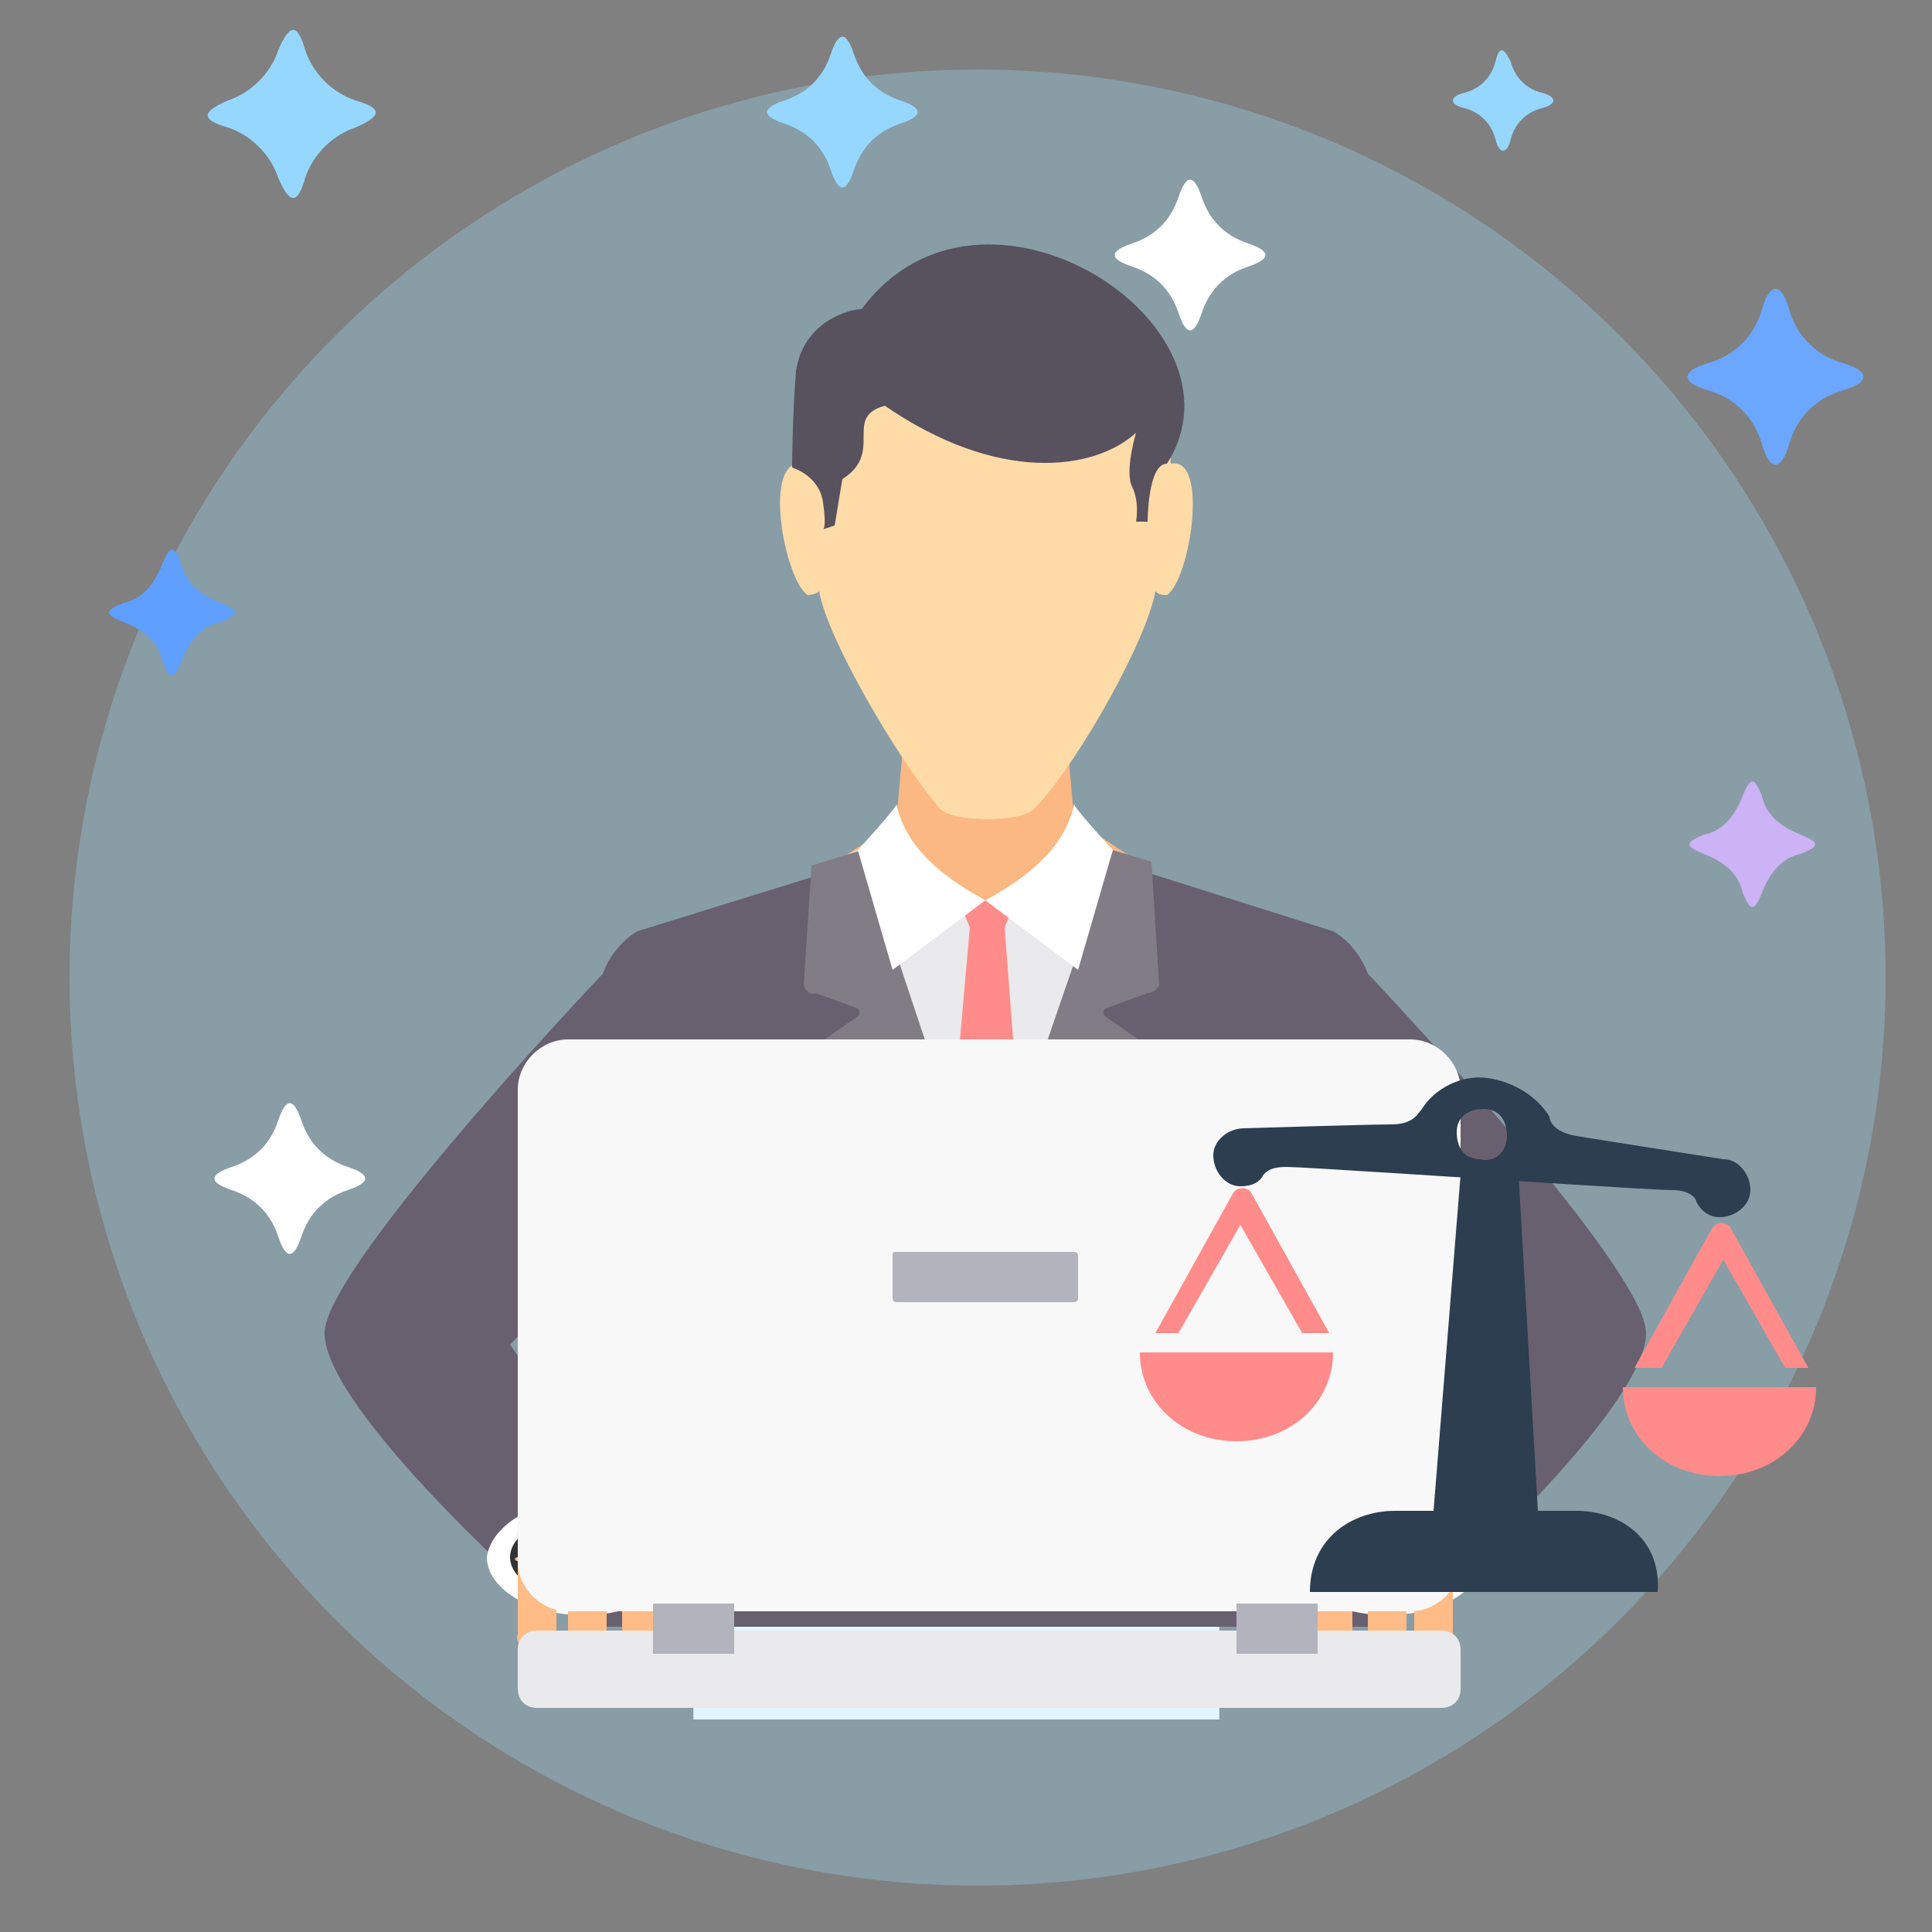 <svg version="1.1" id="Layer_1" xmlns="http://www.w3.org/2000/svg" xmlns:xlink="http://www.w3.org/1999/xlink" x="0" y="0" viewBox="0 0 50 50" style="enable-background:new 0 0 50 50" xml:space="preserve"><rect x="0" y="0" width="50" height="50" fill="#808080" stroke="none"/><style>.st0{display:none}.st1{display:inline}.st3{fill:#596366}.st4{fill:#fed298}.st5{fill:#03d6a4}.st6{fill:#f0b97d}.st10{fill:#e4e7ed}.st11{fill:#fff}.st13{fill:#96d7ff}.st14{fill:#c9c1f5}.st18{opacity:.3;enable-background:new}.st19{fill:#9be2fb}.st29{fill:#455256}.st33{fill-opacity:.149}.st34{fill:#485a65}.st37{fill:#19bf92}.st38{fill:#ebebeb}.st41{fill:#b9c9d3}.st45{fill:#fcc841}.st47{fill:#e94d5b}.st52{display:inline;fill:#96d7ff}.st57{fill:#eaeaed}.st58{fill:#ff8c8a}.st62{fill:#333}.st63{fill:#ffbc86}.st65{fill:#b3b3bd}.st66{fill:#2c3e50}</style><g transform="translate(-255.05 -357.2)"><path class="st11" d="M286.6 391.1H273v10.6h13.6v-10.6z" id="Mask_Symbol_2_0_2_MASK_0_FILL_7_"/></g><g transform="translate(-255.05 -357.2)"><path class="st11" d="M286.6 391.1H273v10.6h13.6v-10.6z" id="Mask_Symbol_2_0_2_MASK_0_FILL_5_"/></g><g class="st18"><circle id="SVGID_1_" class="st19" cx="25.3" cy="25.3" r="23.5"/></g><defs><circle id="SVGID_2_" cx="25.3" cy="25.3" r="23.5"/></defs><clipPath id="SVGID_3_"><use xlink:href="#SVGID_2_" style="overflow:visible"/></clipPath><g id="Layer_x0020_1_1_"><g id="_528926224_2_"><path style="fill:#fcb883" d="M23.5 17.9h4l.3 3.3.6.4 1.2.8-4.1 9.6-4-9.6 1.2-.8.5-.4z"/><path d="m22.3 22.3-5.8 1.8s-.6.3-.9 1.1C13.9 27 8.4 33 8.4 34.5c0 1.8 4.7 6.1 4.7 6.1h2.2v1.5h20.4v-1.5h2.2s4.7-4.3 4.7-6.1c0-1.5-5.5-7.5-7.2-9.3-.3-.8-.9-1.1-.9-1.1l-5.7-1.8-.5 1.4-2.8-.1-2.7.1-.5-1.4zm-7 10.3.7 2.9-.1 3-.6-.7-2.1-3 2.1-2.2zm20.4 5.2-.6.6-.1-3.5.7-2.3 2.1 2.2-2.1 3z" style="fill:#68606e"/><path class="st57" d="m22.2 22-.7.3 4 9.8 4.1-9.8-.8-.3-2.1 1.5h-2.4z"/><path class="st58" d="m24.8 23.3.3.7-.7 7.9 1.1.8 1.1-.8L26 24l.3-.7h-.8z"/><path d="m22.3 22-1.3.4-.2 3.1s.1.3.3.2l1.1.4s.1.1 0 .2l-1 .7 3.3 6.3h1.8l3.3-6.3-1-.7c-.1-.1 0-.2 0-.2l1.1-.4c.2 0 .3-.2.3-.2l-.2-3.2-1-.3-3.3 9.6-3.2-9.6z" style="fill:#817c85"/><path d="M20.9 11.1c0 .3-.1.6-.1.9-1.1-.2-.5 3 .1 3.4 0 0 .2 0 .3-.1.2 1.2 2 4.3 3.1 5.6.3.4 2.2.4 2.5 0 1.2-1.3 2.9-4.4 3.1-5.6.1.1.2.1.3.1.6-.4 1.1-3.6.1-3.4 0-.3-.1-.6-.1-.9-.1-2.4-2.3-3.7-4.6-3.7-2.4.1-4.6 1.3-4.7 3.7z" style="fill:#ffdba7"/><path d="M22.3 8c-.3 0-1.5.3-1.7 1.6-.1 1.3-.1 2.5-.1 2.5s.7.2.8.9c.1.7 0 .7 0 .7l.3-.1.2-1.2c1.1-.7 0-1.6 1.1-1.9 2.9 2 5.4 1.7 6.5.7 0 0-.3 1-.1 1.4.2.4.1.9.1.9h.3s0-1.5.5-1.5c2.3-3.6-4.8-8.2-7.9-4z" style="fill:#58515e"/><path class="st11" d="M23.2 20.8c.1 0-1 1.2-1 1.2l.9 3.1 2.4-1.8c-1.3-.7-2.1-1.5-2.3-2.5zM27.8 20.8c-.1 0 1 1.2 1 1.2l-.9 3.1-2.4-1.8c1.3-.7 2.1-1.5 2.3-2.5zM15.1 38.8c1.4 0 2.5.7 2.5 1.5s-1.1 1.5-2.5 1.5-2.5-.7-2.5-1.5c.1-.8 1.2-1.5 2.5-1.5zm0 .4c1.1 0 1.9.5 1.9 1.1s-.9 1.1-1.9 1.1-1.9-.5-1.9-1.1c0-.6.9-1.1 1.9-1.1z"/><path class="st62" d="M15.1 39.2c1.1 0 1.9.5 1.9 1.1s-.9 1.1-1.9 1.1-1.9-.5-1.9-1.1c0-.6.9-1.1 1.9-1.1z"/><path class="st63" d="M14.4 41.1v1.3c0 .2-.1.3-.3.3h-.5s-.3-.2-.2-.4v-1.9c-.1 0-.1-.1 0-.1v-.5c-.1-.4.6-.7.6-.7h4s.6.3.5.7v.4c.2 0 .2.1.2.1v1.9c0 .2-.3.4-.3.4H18c-.2 0-.3-.1-.3-.3V41h-.4v1.3c0 .2-.1.3-.3.3h-.6c-.2 0-.3-.1-.3-.3V41h-.4v1.3c0 .2-.1.3-.3.3H15c-.2 0-.3-.1-.3-.3V41l-.3.1z"/><path class="st11" d="M35.9 38.8c-1.4 0-2.5.7-2.5 1.5s1.1 1.5 2.5 1.5 2.5-.7 2.5-1.5-1.1-1.5-2.5-1.5zm0 .4c-1.1 0-1.9.5-1.9 1.1s.9 1.1 1.9 1.1c1.1 0 1.9-.5 1.9-1.1s-.8-1.1-1.9-1.1z"/><path class="st62" d="M35.9 39.2c-1.1 0-1.9.5-1.9 1.1s.9 1.1 1.9 1.1c1.1 0 1.9-.5 1.9-1.1s-.8-1.1-1.9-1.1z"/><path class="st63" d="M36.6 41.1v1.3c0 .2.1.3.3.3h.6s.3-.2.1-.4v-1.9c.2 0 .1-.1.2-.1v-.5c-.1-.4-.7-.7-.7-.7h-4s-.6.3-.7.7v.4c.1 0 .1.1.2.1v1.9c-.1.2.2.4.2.4h.5c.2 0 .3-.1.3-.3V41h.4v1.3c0 .2.1.3.3.3h.4c.2 0 .3-.1.3-.3V41h.4v1.3c0 .2.1.3.3.3h.4c.2 0 .3-.1.3-.3V41l.2.1z"/><path d="M14.7 26.9h21.8c.7 0 1.3.6 1.3 1.3v12.2c0 .7-.6 1.3-1.3 1.3H14.7c-.7 0-1.3-.6-1.3-1.3V28.2c0-.7.6-1.3 1.3-1.3z" style="fill:#f8f8f8"/><path class="st57" d="M13.9 42.2h23.4c.3 0 .5.2.5.5v1c0 .3-.2.5-.5.5H13.9c-.3 0-.5-.2-.5-.5v-1c0-.3.2-.5.5-.5z"/><path class="st65" d="M16.9 41.5H19v1.3h-2.1v-1.3zm15.1 0h2.1v1.3H32v-1.3zM23.2 32.4h4.6c.1 0 .1.1.1.1v1.1c0 .1-.1.1-.1.1h-4.6c-.1 0-.1-.1-.1-.1v-1.1c0-.1 0-.1.1-.1z"/></g></g><path class="st66" d="M40.8 39.1h-1l-.5-8.7c-.4-.1-1.1.1-1.5 0l-.7 8.7h-1c-1.1 0-2.2.7-2.2 2.1h9c.1-1.4-1-2.1-2.1-2.1z"/><path class="st66" d="M44.6 30s-3.2-.5-3.8-.6-.7-.4-.7-.5c-.3-.5-.9-.9-1.6-1-.7-.1-1.4.3-1.7.8-.1.1-.2.4-.8.4s-3.8.1-3.8.1c-.4 0-.8.3-.8.7 0 .4.3.8.7.8.3 0 .5-.1.6-.3.1-.1.2-.2.6-.2.4 0 4.9.3 5 .3 0 0 4.5.3 5 .3.4 0 .6.2.6.3.1.2.3.4.6.4.4 0 .8-.3.8-.7 0-.4-.3-.8-.7-.8zm-6.3 0c-.4 0-.6-.3-.6-.7 0-.4.3-.6.7-.6s.6.3.6.7c0 .4-.3.7-.7.6z"/><path class="st58" d="M47 35.9c0 1.3-1.1 2.3-2.5 2.3s-2.5-1-2.5-2.3h5zM43 35.4l1.6-2.8 1.6 2.8h.6l-2-3.6c-.1-.2-.4-.2-.5 0l-2 3.6h.7zM34.5 35c0 1.3-1.1 2.3-2.5 2.3s-2.5-1-2.5-2.3h5zM30.5 34.5l1.6-2.8 1.6 2.8h.7l-2-3.6c-.1-.2-.4-.2-.5 0l-2 3.6h.6z"/><path d="M46.3 8c.2.7.7 1.2 1.4 1.4s.7.5 0 .7-1.2.7-1.4 1.4-.5.7-.7 0-.7-1.2-1.4-1.4-.7-.5 0-.7 1.2-.7 1.4-1.4.5-.7.7 0z" style="fill:#6ba7ff"/><path class="st11" d="M7.8 29c.2.6.6 1 1.2 1.2s.6.4 0 .6-1 .6-1.2 1.2c-.2.6-.4.6-.6 0s-.6-1-1.2-1.2-.6-.4 0-.6 1-.6 1.2-1.2c.2-.6.4-.6.6 0zM31.1 5.1c.2.6.6 1 1.2 1.2s.6.4 0 .6c-.6.2-1 .6-1.2 1.2-.2.6-.4.6-.6 0s-.6-1-1.2-1.2-.6-.4 0-.6c.6-.2 1-.6 1.2-1.2.2-.6.4-.6.6 0z"/><path class="st13" d="M7.9 1.3c.2.6.7 1.1 1.3 1.3.7.2.7.4 0 .7-.6.2-1.1.7-1.3 1.3-.2.7-.4.7-.7 0C7 4 6.5 3.5 5.9 3.3c-.7-.2-.7-.4 0-.7.6-.2 1.1-.7 1.3-1.3.3-.7.5-.7.7 0zM22.1 1.4c.2.6.6 1 1.2 1.2s.6.4 0 .6-1 .6-1.2 1.2-.4.6-.6 0-.6-1-1.2-1.2-.6-.4 0-.6 1-.6 1.2-1.2.4-.6.6 0z"/><path d="M45.6 20.6c.1.5.5.8 1 1s.5.3 0 .5c-.5.1-.8.5-1 1s-.3.5-.5 0c-.1-.5-.5-.8-1-1s-.5-.3 0-.5c.5-.1.8-.5 1-1s.3-.5.5 0z" style="fill:#cbb3f5"/><path class="st13" d="M39.1 1.6c.1.4.4.7.8.8s.4.3 0 .4c-.4.1-.7.4-.8.8s-.3.4-.4 0-.4-.7-.8-.8-.4-.3 0-.4.7-.4.8-.8c.1-.4.2-.4.4 0z"/><path d="M4.7 14.6c.1.5.5.8 1 1s.5.3 0 .5c-.5.1-.8.5-1 1s-.3.5-.5 0c-.1-.5-.5-.8-1-1s-.5-.3 0-.5c.5-.1.8-.5 1-1 .2-.5.3-.5.5 0z" style="fill:#5e9fff"/></svg>